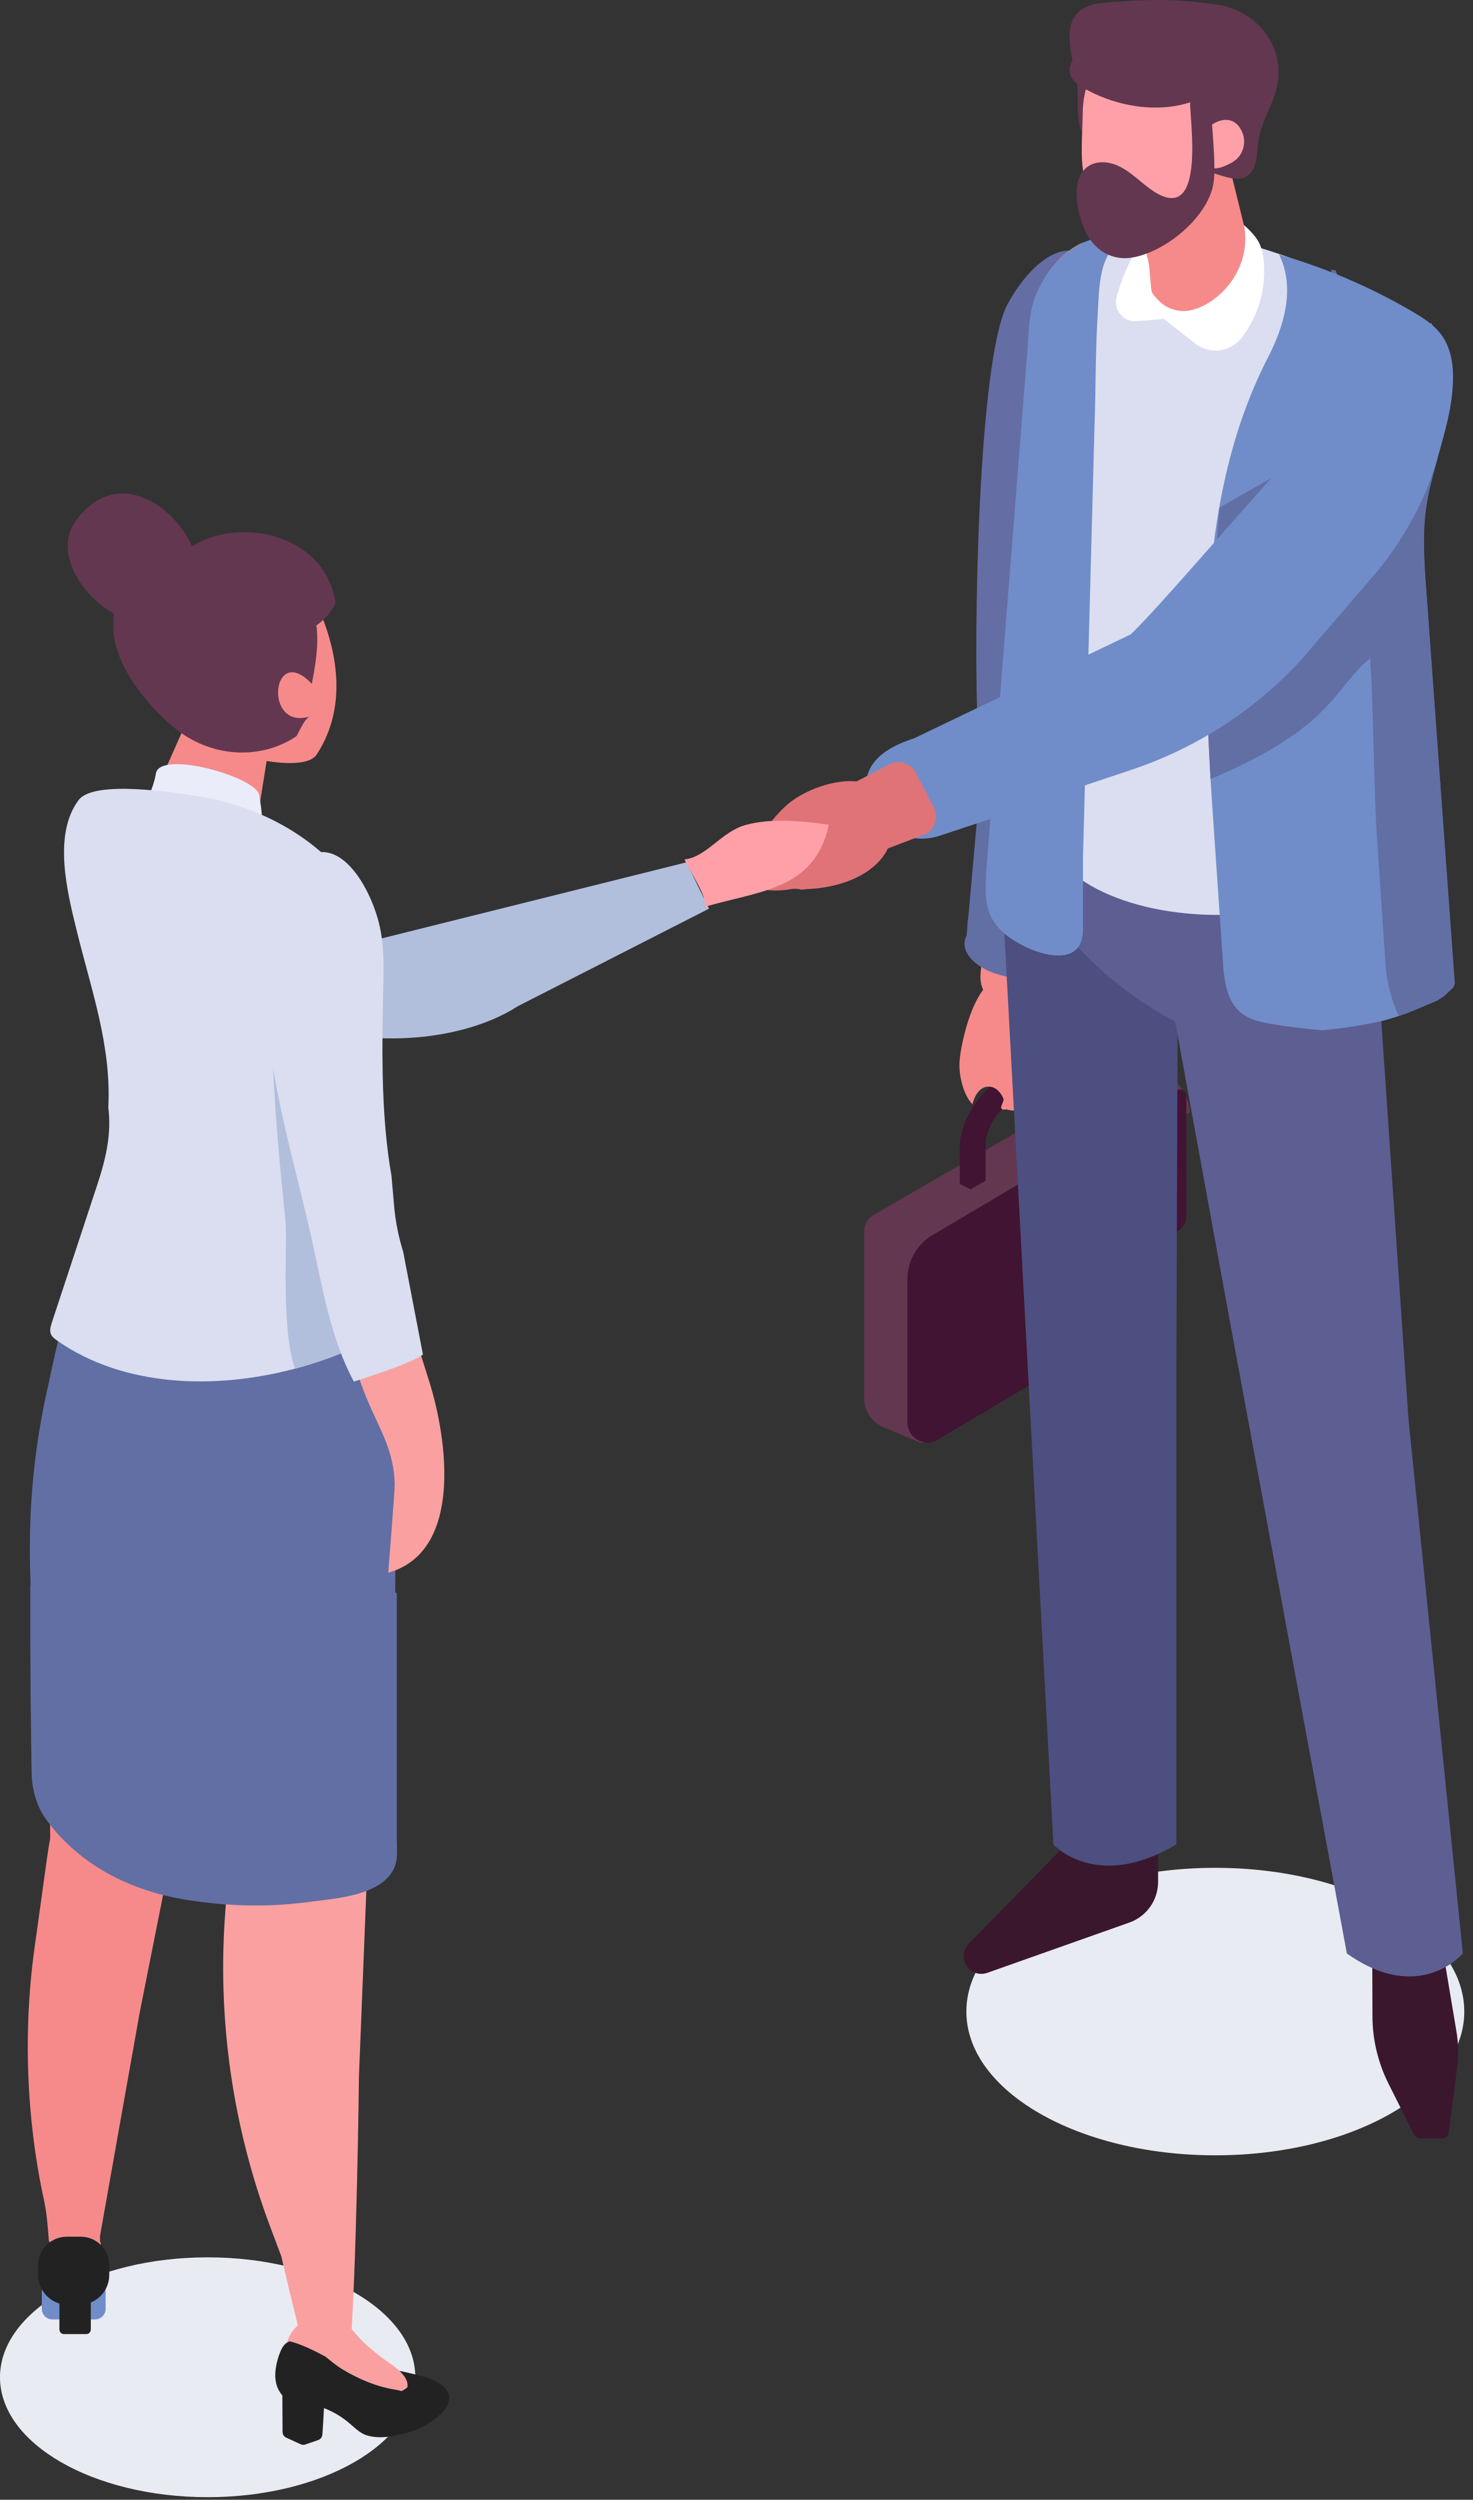 <svg width="89" height="151" viewBox="0 0 89 151" fill="none" xmlns="http://www.w3.org/2000/svg">
<rect x="0" y="0" width="89" height="151" fill="#333333" stroke="none"/>
<g clip-path="url(#clip0_2927_244730)">
<path d="M73.431 130.194C65.123 130.194 58.389 126.307 58.389 121.511C58.389 116.716 65.123 112.828 73.431 112.828C81.738 112.828 88.473 116.716 88.473 121.511C88.473 126.307 81.738 130.194 73.431 130.194Z" fill="#E9EBF2"/>
<path d="M12.546 150.845C5.617 150.845 -0.001 147.602 -0.001 143.601C-0.001 139.601 5.617 136.357 12.546 136.357C19.476 136.357 25.094 139.601 25.094 143.601C25.094 147.602 19.476 150.845 12.546 150.845Z" fill="#E9EBF2"/>
<path d="M71.034 65.33L70.072 64.385C69.709 64.025 69.142 63.95 68.697 64.21L52.785 73.395C52.58 73.516 52.417 73.696 52.323 73.907C52.254 74.055 52.214 74.216 52.214 74.386V84.464C52.214 85.233 52.679 85.927 53.389 86.221L55.72 87.188C58.096 83.996 61.832 82.253 64.277 79.136C67.024 75.632 70 72.084 71.345 67.77C71.437 67.481 71.642 67.298 71.887 67.214C71.845 66.502 71.543 65.829 71.034 65.328V65.33Z" fill="#633750"/>
<path d="M56.219 75.812L70.769 69.362C70.986 68.843 71.181 68.311 71.35 67.77C71.441 67.475 70.86 69.199 71.107 69.115C71.107 68.45 71.629 65.91 71.154 65.443L70.074 64.383C69.71 64.022 69.144 63.947 68.699 64.207L52.787 73.392C52.582 73.513 52.419 73.694 52.325 73.904L54.201 75.513C54.76 75.993 55.546 76.109 56.219 75.81V75.812Z" fill="#633750"/>
<path d="M71.158 74.371C71.479 74.186 71.68 73.842 71.68 73.469V66.195C71.68 65.901 71.361 65.718 71.106 65.864L56.376 74.591C55.416 75.145 54.828 76.166 54.828 77.274V85.924C54.828 86.856 55.837 87.438 56.643 86.973L70.181 78.933C70.584 78.7 70.913 78.129 70.913 77.664V74.796C70.913 74.621 71.007 74.458 71.158 74.371Z" fill="#401432"/>
<path d="M64.966 78.557L63.124 79.62C62.974 79.707 62.852 79.638 62.852 79.462V78.226C62.852 78.053 62.974 77.84 63.124 77.754L64.966 76.691C65.117 76.604 65.238 76.673 65.238 76.849V78.085C65.238 78.258 65.117 78.471 64.966 78.557Z" fill="#616FA4"/>
<path d="M65.25 65.854C65.25 64.897 65.198 64.311 64.543 64.217C64.123 63.787 63.05 63.742 62.278 64.188L60.308 65.325C59.029 66.061 57.989 67.864 57.989 69.34V71.516L58.644 71.844L59.551 71.32V69.145C59.551 68.247 60.184 67.152 60.961 66.702L62.931 65.565C63.136 65.446 63.331 65.387 63.507 65.377C63.618 65.545 63.685 65.767 63.685 66.049V68.225L64.34 68.554L65.248 68.029V65.854H65.25Z" fill="#401432"/>
<path d="M64.097 64.512L63.706 63.075C63.328 61.688 62.569 60.469 61.503 59.547C59.189 57.542 58.02 62.999 57.972 64.185C57.94 65.014 58.207 66.121 58.754 66.71C58.875 66.2 59.169 65.701 59.644 65.642C60.074 65.587 60.447 65.928 60.615 66.339C60.769 66.519 60.118 67.125 60.833 67.014C62.039 67.451 63.676 65.711 64.104 64.828C64.119 64.799 64.134 64.774 64.148 64.747C64.134 64.668 64.119 64.588 64.099 64.512H64.097Z" fill="#F68A8B"/>
<path d="M67.947 39.892C68.073 35.078 68.184 25.018 67.173 19.376C66.896 17.834 66.169 15.161 64.602 15.139C63.452 15.124 61.996 16.308 60.874 18.38C59.116 21.626 58.782 38.382 59.091 44.313C59.237 47.131 61.672 42.847 64.491 42.735L65.166 42.708C66.689 42.649 67.905 41.417 67.945 39.892H67.947Z" fill="#646DA4"/>
<path d="M60.699 41.368L59.245 58.855C59.171 59.757 59.735 60.588 60.598 60.853C61.646 61.174 62.749 60.553 63.021 59.493L67.389 42.525C67.75 40.985 66.784 39.444 65.238 39.103L64.143 38.861C62.474 38.49 60.86 39.667 60.697 41.368H60.699Z" fill="#F68A8B"/>
<path d="M59.879 40.158C59.858 37.901 61.671 36.055 63.928 36.034C66.185 36.013 68.031 37.826 68.052 40.083C68.073 42.34 66.26 44.186 64.003 44.207C61.746 44.228 59.9 42.415 59.879 40.158Z" fill="#616FA4"/>
<path d="M58.485 55.606C58.225 57.228 59.33 58.754 60.952 59.011C62.574 59.27 64.1 58.165 64.357 56.543C64.616 54.921 63.511 53.396 61.889 53.139C60.267 52.882 58.742 53.984 58.485 55.606Z" fill="#616FA4"/>
<path d="M68.004 40.765L64.162 57.784L58.374 56.862L59.934 39.477L68.004 40.765Z" fill="#616FA4"/>
<path d="M58.958 58.182C59.999 59.028 61.858 59.325 63.111 58.845C64.365 58.365 64.535 57.292 63.495 56.447C62.454 55.601 60.594 55.304 59.341 55.784C58.087 56.264 57.917 57.337 58.958 58.182Z" fill="#616FA4"/>
<path d="M42.84 54.889L31.296 60.776C27.687 63.122 21.026 63.485 16.92 61.139L5.675 53.354L5.95 48.933L22.739 56.766L41.473 52.09L42.84 54.889Z" fill="#B1BFDD"/>
<path d="M76.659 15.828C76.347 15.774 76.036 15.72 75.724 15.658C76.04 16.048 76.362 16.436 76.678 16.827C76.683 16.496 76.674 16.162 76.656 15.828H76.659Z" fill="#676BA4"/>
<path d="M80.69 16.325C80.599 16.318 80.505 16.308 80.413 16.3C80.507 16.575 80.594 16.849 80.678 17.128L80.836 16.661C80.787 16.547 80.74 16.436 80.69 16.325Z" fill="#676BA4"/>
<path d="M69.973 109.195V113.679C69.973 114.782 69.278 115.764 68.24 116.132L59.651 119.173C59.275 119.306 58.857 119.22 58.565 118.946C58.128 118.538 58.113 117.848 58.531 117.42L64.027 111.8L64.061 107.501L69.973 109.195Z" fill="#3A172D"/>
<path d="M60.51 46.251V53.107L63.648 111.417C63.648 111.417 66.224 114.295 71.075 111.417V83.393L71.184 53.107L60.513 46.251H60.51Z" fill="#4C4F7F"/>
<path d="M86.928 116.32L87.996 122.691C88.12 123.425 88.135 124.167 88.041 124.887L87.524 128.852C87.482 129.043 87.331 129.171 87.151 129.171H85.813C85.652 129.171 85.497 129.067 85.418 128.907L83.9 125.878C83.267 124.615 82.93 123.218 82.925 121.823L82.898 113.281L86.13 111.523L86.931 116.32H86.928Z" fill="#3A172D"/>
<path d="M82.987 54.758L85.101 85.714L88.387 117.999C88.387 117.999 85.776 121.126 81.378 117.999L74.371 80.152L71.088 62.175L69.134 53.104L82.987 54.755V54.758Z" fill="#5D5E92"/>
<path d="M71.915 62.178L71.282 61.854C67.437 59.881 64.238 56.845 62.065 53.109L66.99 44.861L79.587 49.636L82.848 54.259V61.832L71.915 62.178Z" fill="#5D5E92"/>
<path d="M64.762 18.533C68.253 19.421 71.727 20.355 75.28 20.986C75.898 21.095 76.518 21.199 77.141 21.29C78.538 21.498 79.945 21.656 81.354 21.752C83.085 21.869 85.577 22.249 87.251 21.691C87.281 21.683 87.31 21.673 87.34 21.661C87.337 21.51 87.318 21.364 87.281 21.223C86.885 19.562 84.504 18.346 83.166 17.715C81.681 17.015 80.15 16.363 78.59 15.809C75.552 14.731 72.387 14.019 69.171 13.984C67.415 13.967 66.528 14.207 65.388 14.677C64.278 15.136 63.281 16.284 62.779 17.421C61.981 19.236 63.506 18.215 64.762 18.533Z" fill="#708DC9"/>
<path d="M62.78 17.42C62.879 17.23 63.297 16.567 63.159 16.763C63.292 16.567 63.428 16.375 63.572 16.189C63.589 16.167 63.888 15.801 64.098 15.556C64.219 15.455 64.343 15.358 64.472 15.267C64.59 15.181 65.238 14.661 65.389 14.681C64.823 14.983 64.783 15.017 65.268 14.79C65.379 14.745 65.493 14.698 65.604 14.654C65.945 14.52 66.296 14.424 66.645 14.308C65.582 14.659 66.61 14.32 66.894 14.273C67.71 14.14 68.511 14.132 69.33 14.065C69.367 14.065 69.397 14.065 69.426 14.065C69.493 14.068 69.557 14.07 69.624 14.075C70.002 14.098 70.38 14.132 70.759 14.174C71.565 14.263 72.366 14.394 73.159 14.56C73.515 14.634 73.869 14.716 74.22 14.805C74.467 14.867 75.496 15.203 74.45 14.861C76.111 15.403 77.78 15.917 79.427 16.506C80.564 16.914 81.689 17.351 82.802 17.823C83.222 18.085 83.645 18.348 84.065 18.61C84.925 19.144 85.679 19.522 86.238 19.925C87.395 20.761 87.702 21.703 86.305 24.365C84.013 28.729 83.35 38.725 83.215 43.348C83.148 45.623 83.212 47.922 83.271 50.236C79.679 52.115 75.296 52.145 71.557 50.313L71.006 50.043L65.31 47.249L63.846 46.532C63.092 46.162 62.615 45.417 62.615 44.614V17.759C62.669 17.648 62.724 17.537 62.78 17.425V17.42Z" fill="#E87953"/>
<path d="M63.553 17.025C63.755 16.733 63.973 16.466 64.191 16.236C67.499 12.767 73.076 13.895 77.428 15.391H77.435C78.177 15.648 78.884 15.915 79.537 16.169C80.318 16.476 81.393 16.889 82.417 17.435C84.328 18.454 86.059 19.937 85.369 22.046C83.228 28.566 83.102 40.144 83.213 45.647C83.25 47.341 83.596 47.823 83.772 48.916C83.757 48.953 83.742 48.99 83.727 49.025C84.261 50.674 83.304 52.427 80.854 53.7C76.829 55.789 70.3 55.789 66.275 53.7C64.262 52.657 63.256 51.287 63.256 49.917C62.999 48.73 62.863 47.341 62.863 46.886V22.902C62.863 21.866 62.678 20.921 62.593 19.913C62.512 18.961 62.962 17.885 63.553 17.027V17.025Z" fill="#DADEF0"/>
<path d="M59.612 54.481C59.501 53.755 59.57 52.906 59.651 51.856C59.825 49.648 60 47.44 60.173 45.232C60.401 42.357 60.631 39.477 60.856 36.601C61.083 33.716 61.313 30.828 61.54 27.943C61.716 25.706 61.894 23.466 62.072 21.228C62.151 20.239 62.144 19.344 62.381 18.452C62.472 18.108 62.596 17.769 62.777 17.423C62.876 17.233 63.293 16.573 63.152 16.763C63.288 16.568 63.422 16.377 63.568 16.189C64.272 15.284 65.331 14.585 66.463 14.362C67.168 14.273 67.674 14.209 68.062 14.165C66.324 15.408 66.436 17.151 66.305 19.349C66.223 20.711 66.198 22.642 66.179 23.888C66.166 24.613 66.156 25.038 66.134 25.659L65.434 51.804V56.165C65.434 58.348 63.096 57.794 61.797 57.114C60.329 56.346 59.775 55.547 59.612 54.484V54.481Z" fill="#708DC9"/>
<path d="M72.923 39.632C72.898 42.129 72.995 44.624 73.143 47.057C73.17 47.519 73.2 47.981 73.23 48.439C73.45 51.675 73.675 54.911 73.892 58.143C73.966 59.238 74.115 60.482 74.997 61.191C75.514 61.609 76.184 61.745 76.824 61.854C77.838 62.025 78.854 62.151 79.875 62.235C80.736 62.158 81.591 62.042 82.437 61.891C82.674 61.846 82.909 61.804 83.144 61.752C83.208 61.74 83.364 61.703 83.497 61.673C83.552 61.661 83.594 61.651 83.621 61.641C83.71 61.617 83.799 61.589 83.89 61.565C84.066 61.513 84.241 61.463 84.415 61.406C84.447 61.397 84.474 61.387 84.504 61.374C85.307 61.115 86.049 60.749 86.825 60.44C86.949 60.363 87.072 60.286 87.191 60.202C87.357 60.086 87.544 59.869 87.735 59.708C87.757 59.626 87.769 59.569 87.779 59.535C87.774 59.577 87.757 59.636 87.737 59.705C87.747 59.7 87.752 59.696 87.757 59.691C87.777 59.663 87.794 59.639 87.814 59.619C87.831 59.562 87.853 59.51 87.876 59.453C87.883 59.443 87.886 59.431 87.891 59.421C87.727 57.161 87.559 54.897 87.399 52.637C86.986 46.953 86.575 41.272 86.162 35.587C86.101 34.774 86.044 33.953 86.031 33.14C86.014 32.388 86.031 31.642 86.128 30.902C86.14 30.801 86.155 30.697 86.17 30.598C86.195 30.445 86.219 30.294 86.246 30.143C86.261 30.062 86.279 29.978 86.296 29.894C86.313 29.802 86.333 29.711 86.353 29.622C86.38 29.508 86.407 29.394 86.432 29.278C86.466 29.13 86.504 28.984 86.541 28.835C86.57 28.719 86.603 28.603 86.632 28.484C86.709 28.193 86.79 27.906 86.872 27.617C87.31 26.079 87.762 24.548 87.794 22.931C87.809 22.009 87.668 21.03 87.109 20.254C87.02 20.13 86.924 20.017 86.82 19.905C86.395 19.463 85.866 19.129 85.337 18.82C82.793 17.334 80.08 16.172 77.284 15.376C78.283 17.396 77.581 19.725 76.599 21.621C75.603 23.555 74.849 25.614 74.298 27.745C74.115 28.447 73.954 29.159 73.813 29.879C73.19 33.038 72.945 36.334 72.911 39.625L72.923 39.632Z" fill="#708DC9"/>
<path d="M82.17 25.819L82.188 25.812C82.175 25.144 82.168 25.322 82.17 25.819Z" fill="#616FA4"/>
<path d="M73.681 30.662L82.174 25.816C82.174 26.892 82.213 29.461 82.317 28.049C82.369 27.369 82.515 26.711 82.72 26.073C84.09 26.652 85.477 27.179 86.884 27.619C86.802 27.908 86.721 28.195 86.644 28.487C86.612 28.603 86.58 28.719 86.552 28.838C86.513 28.986 86.478 29.132 86.444 29.28C86.414 29.394 86.387 29.508 86.365 29.624C86.345 29.713 86.325 29.804 86.308 29.896C86.29 29.977 86.273 30.061 86.258 30.145C86.229 30.296 86.204 30.447 86.182 30.6C86.167 30.699 86.152 30.803 86.14 30.904C86.046 31.644 86.026 32.39 86.043 33.142C86.055 33.955 86.115 34.776 86.174 35.59C86.585 41.274 86.995 46.955 87.41 52.639C87.571 54.899 87.739 57.163 87.902 59.423C87.897 59.433 87.895 59.446 87.888 59.455C87.865 59.512 87.843 59.564 87.826 59.621C87.806 59.643 87.789 59.668 87.769 59.693C87.764 59.698 87.759 59.703 87.749 59.708C87.769 59.638 87.786 59.579 87.791 59.537C87.781 59.572 87.769 59.626 87.747 59.71C87.554 59.871 87.368 60.086 87.203 60.205C87.084 60.288 86.96 60.365 86.837 60.442C86.06 60.751 85.319 61.114 84.515 61.376C84.51 61.367 84.508 61.357 84.5 61.347C84.043 60.331 83.781 59.238 83.717 58.306L83.19 50.495C83.017 47.924 82.98 42.406 82.785 39.775C80.604 41.504 80.631 43.909 73.147 47.059C72.996 44.626 72.903 42.132 72.927 39.634L73.686 30.667L73.681 30.662Z" fill="#616FA4"/>
<path d="M75.978 14.498C75.471 13.717 74.546 13.131 74.544 13.128C74.351 13.052 74.163 12.985 73.978 12.923C73.604 12.617 73.164 12.431 72.662 12.431C69.797 12.431 68.15 15.455 67.47 17.93C67.255 18.709 67.866 19.468 68.652 19.401L70.318 19.262L72.205 20.743C73.1 21.445 74.383 21.277 75.063 20.355C75.604 19.621 76.131 18.622 76.309 17.378C76.48 16.184 76.349 15.067 75.98 14.496L75.978 14.498Z" fill="white"/>
<path d="M75.196 13.764C75.184 13.685 73.846 8.266 73.814 8.194L73.468 8.021L72.899 8.545C72.476 8.172 71.606 8.201 71.154 8.59C70.471 9.176 69.856 9.947 69.344 10.755C69.198 12.822 69.398 10.911 69.287 15.468C69.502 15.834 69.485 17.522 69.633 17.718C70.239 18.519 70.669 18.66 71.178 18.761C72.768 19.07 75.641 16.877 75.196 13.764Z" fill="#F68A8B"/>
<path d="M69.933 10.832C67.873 11.007 65.769 9.652 65.24 7.608C65.05 6.866 65.149 6.085 65.102 5.321C65.025 4.052 64.113 2.008 65.015 0.883C65.658 0.082 66.986 0.158 67.905 0.082C69.799 -0.074 71.713 -0.005 73.589 0.29C75.896 0.65 77.661 2.762 77.172 5.165C76.939 6.307 76.222 7.314 76.04 8.463C75.953 9.005 75.985 9.571 75.777 10.08C75.194 11.517 73.614 10.369 72.563 10.298C71.713 10.238 70.805 10.758 69.933 10.832Z" fill="#633750"/>
<path d="M72.613 3.33C72.527 3.301 72.438 3.276 72.351 3.251C70.668 2.786 67.023 2.502 66.022 4.369C65.572 5.207 65.424 6.005 65.416 6.955C65.397 9.296 64.793 12.394 68.025 13.156C71.375 13.944 72.611 10.619 72.611 8.008V3.33H72.613Z" fill="#FFA0A8"/>
<path d="M74.806 3.593C75.126 2.806 74.772 1.862 74.134 1.301C73.496 0.742 72.631 0.509 71.785 0.43C69.911 0.255 62.136 3.402 65.419 5.291C68.959 7.331 73.506 6.802 74.806 3.593Z" fill="#633750"/>
<path d="M72.255 9.139C72.255 9.999 73.141 10.372 73.89 10.071C74.184 9.952 74.481 9.823 74.716 9.611C75.126 9.235 75.282 8.604 75.091 8.08C74.434 6.273 72.255 7.747 72.255 9.141V9.139Z" fill="#FFA0A8"/>
<path d="M65.142 10.941C65.249 10.552 65.454 10.223 65.8 10.013C66.27 9.732 66.873 9.751 67.385 9.944C67.897 10.137 68.337 10.481 68.76 10.829C69.182 11.178 69.603 11.539 70.095 11.779C72.775 13.069 71.902 7.294 71.904 6.171C71.904 5.852 72.189 5.593 72.535 5.593C72.881 5.593 73.165 5.852 73.165 6.171C73.165 7.365 73.531 10.102 73.296 11.207C72.871 13.21 70.401 15.215 68.421 15.556C67.185 15.769 66.119 15.111 65.595 14.001C65.254 13.282 64.873 11.925 65.14 10.941H65.142Z" fill="#633750"/>
<path d="M17.27 38.683L16.995 40.411L16.117 45.922L15.962 46.901L15.662 48.777H15.643L15.383 50.412C15.383 50.412 15.116 50.476 14.612 50.503C14.152 50.528 13.499 50.523 12.666 50.414C10.928 50.187 8.982 48.965 8.98 48.706C8.972 48.441 9.529 47.517 9.529 47.517L13.296 39.049C14.827 38.91 15.633 38.302 17.265 38.68L17.27 38.683Z" fill="#F68A8B"/>
<path d="M11.085 42.48C10.309 40.626 10.942 38.013 12.074 36.46C13.498 34.51 16.579 34.366 18.72 35.175L18.225 35.904C18.319 35.971 18.406 36.045 18.487 36.127L18.643 35.593C18.643 35.593 22.087 41.086 19.128 45.586C18.579 46.421 16.151 46.018 15.404 45.826C13.815 45.413 11.958 44.231 11.191 42.72C11.152 42.641 11.115 42.562 11.08 42.48H11.085Z" fill="#F68A8B"/>
<path d="M18.317 35.728C19.528 37.392 19.204 39.412 18.841 41.311C16.411 38.727 15.882 44.186 18.742 43.269C18.458 43.361 18.22 43.897 17.919 44.468C17.662 44.644 17.387 44.795 17.1 44.926C14.93 45.915 12.376 45.484 10.539 43.966C10.074 43.583 9.634 43.163 9.228 42.723C8.01 41.395 7.127 39.882 6.914 38.594C5.908 32.472 15.266 31.545 18.314 35.731L18.317 35.728Z" fill="#643750"/>
<path d="M12.527 43.479C11.478 42.708 10.652 41.719 9.77 40.792C10.136 38.403 8.722 35.802 10.709 33.731C13.441 30.882 19.657 31.921 20.277 36.448C19.125 38.646 16.868 38.371 16.868 38.371C16.747 38.591 16.638 38.821 16.532 39.054C16.532 39.14 16.529 39.227 16.517 39.313C16.371 40.391 15.123 40.94 14.48 41.687C13.899 42.359 13.303 43.041 12.571 43.511C12.556 43.499 12.544 43.486 12.527 43.477V43.479Z" fill="#643750"/>
<path d="M16.516 38.292C16.516 38.292 16.493 38.287 16.481 38.282C16.446 38.317 16.409 38.347 16.374 38.381C16.419 38.352 16.466 38.322 16.513 38.292H16.516Z" fill="#643750"/>
<path d="M11.506 35.855C9.068 40.589 2.2 34.69 4.593 31.444C8.38 26.314 14.561 34.804 10.739 36.238L11.506 35.855Z" fill="#643750"/>
<path d="M9.418 46.726C9.653 45.284 15.451 46.923 15.653 48.011C15.982 49.764 16.017 51.282 14.331 51.878C12.645 52.474 10.288 51.89 9.082 50.58C7.875 49.27 9.131 48.493 9.418 46.726ZM14.279 51.821C14.306 51.811 14.331 51.801 14.355 51.791C14.331 51.801 14.303 51.811 14.279 51.821C14.227 51.839 14.175 51.856 14.123 51.873C14.175 51.858 14.227 51.841 14.279 51.821Z" fill="#EAEDF9"/>
<path d="M2.116 117.465V117.447C2.307 116.162 2.898 111.677 2.987 111.313C3.016 111.185 3.034 111.054 3.031 110.923L3.024 110.07C3.019 109.256 3.167 109.924 3.16 109.111C3.09 99.28 2.655 91.549 7.246 82.565C7.894 81.291 9.103 79.875 10.421 80.362C11.123 80.621 11.541 81.353 11.855 82.05C14.399 87.737 12.557 92.87 11.956 98.613C11.575 102.274 11.365 106.008 10.804 109.645C10.799 109.692 10.792 109.736 10.784 109.781L9.65 115.489L9.575 115.868L8.881 119.356L8.426 121.65L7.152 128.815L6.052 135.011C6.032 135.127 6.037 135.253 6.045 135.384C6.104 135.503 6.107 135.627 6.05 135.745C6.045 135.802 6.035 135.857 6.02 135.906C5.99 135.913 5.961 135.916 5.929 135.926C5.919 135.931 5.909 135.931 5.899 135.936C5.835 135.993 5.756 136.049 5.659 136.096C5.081 136.388 4.136 136.388 3.56 136.096C3.286 135.958 3.147 135.78 3.135 135.597C3.076 135.523 3.016 135.446 2.954 135.372C2.888 134.539 2.833 133.708 2.655 132.89C2.366 131.552 2.151 130.252 2 128.996C1.409 124.13 1.745 120.006 2.116 117.462V117.465Z" fill="#F68A8B"/>
<path d="M3.164 140.107H5.745C6.096 140.107 6.383 139.82 6.383 139.466V136.247C6.383 135.894 6.098 135.607 5.745 135.607H3.164C2.813 135.607 2.526 135.894 2.526 136.247V139.466C2.526 139.82 2.81 140.107 3.164 140.107Z" fill="#708DC9"/>
<path d="M4.035 135.11H4.878C5.83 135.11 6.602 135.881 6.602 136.833V137.417C6.602 138.168 6.142 138.813 5.487 139.085V140.71C5.487 140.866 5.368 140.992 5.222 140.992H3.855C3.709 140.992 3.59 140.866 3.59 140.71V139.147C2.846 138.922 2.305 138.235 2.305 137.419V136.836C2.305 135.884 3.076 135.112 4.028 135.112L4.035 135.11Z" fill="#222222"/>
<path d="M17.864 80.777C17.484 80.686 17.076 80.649 16.643 80.671C16.099 80.701 15.553 80.748 15.024 80.881C12.71 81.469 11.075 83.682 10.46 86.016C9.547 89.472 10.534 92.506 10.991 95.866C11.377 98.702 11.763 101.54 12.148 104.376C12.603 107.718 13.904 111.882 13.629 115.264C13.1 121.806 14.022 128.387 16.329 134.519L16.992 136.279C17.644 139.09 18.225 141.357 18.534 142.65C18.675 143.241 19.19 143.649 19.771 143.667L19.778 143.686V143.667C19.857 143.667 19.941 143.664 20.025 143.649C20.619 143.55 21.071 143.058 21.123 142.453C21.558 137.332 21.689 125.386 21.689 125.386C21.88 120.619 22.07 115.85 22.26 111.083C22.564 103.468 24.114 94.583 22.446 87.097C21.87 84.515 20.492 81.4 17.864 80.775V80.777Z" fill="#FAA0A0"/>
<path d="M24.606 144.218C24.492 144.304 24.378 144.376 24.267 144.435C24.168 144.401 24.064 144.371 23.953 144.356C22.784 144.186 21.688 143.711 20.677 143.11C20.346 142.912 20.007 142.631 19.661 142.349C18.956 141.97 18.138 141.57 17.51 141.427C17.448 141.446 17.396 141.473 17.344 141.506C17.349 141.486 17.352 141.469 17.359 141.449C17.438 141.189 17.572 140.937 17.765 140.7C18.195 140.173 19.238 139.817 19.888 139.921C20.746 140.054 21.087 140.512 21.612 141.113C22.032 141.592 22.529 141.998 23.031 142.386C23.285 142.584 23.762 142.87 24.128 143.212C24.452 143.513 24.69 143.857 24.603 144.218H24.606Z" fill="#FAA0A0"/>
<path d="M16.865 142.26C16.947 142.013 17.041 141.812 17.159 141.667C17.214 141.602 17.276 141.55 17.342 141.508C17.394 141.476 17.448 141.447 17.508 141.429C18.136 141.575 18.957 141.973 19.659 142.351C20.005 142.631 20.344 142.915 20.675 143.113C21.686 143.714 22.781 144.186 23.951 144.359C24.062 144.376 24.163 144.403 24.265 144.438C24.376 144.379 24.49 144.305 24.604 144.221C24.688 143.86 24.453 143.516 24.129 143.214C24.611 143.308 25.088 143.432 25.568 143.555C26.646 143.835 27.776 144.596 26.727 145.711C26.038 146.446 24.984 146.967 23.926 147.096C23.466 147.227 22.962 147.252 22.542 147.195C21.775 147.093 21.538 146.708 20.932 146.233C20.519 145.909 20.059 145.652 19.575 145.464C19.543 146.082 19.506 146.72 19.478 147.064C19.466 147.215 19.367 147.346 19.224 147.395L18.447 147.662C18.356 147.694 18.252 147.689 18.163 147.647L17.295 147.249C17.159 147.187 17.073 147.054 17.073 146.905L17.06 144.698C16.979 144.606 16.91 144.505 16.85 144.396C16.489 143.731 16.635 142.937 16.86 142.257L16.865 142.26Z" fill="#222222"/>
<path d="M23.976 111.029V96.247C23.944 96.222 23.912 96.197 23.88 96.172C23.887 94.484 23.895 92.793 23.887 91.097C23.865 86.238 23.259 80.282 21.407 75.988L20.25 75.345C20.25 75.345 5.016 77.773 4.875 77.795C4.022 77.931 3.095 82.901 2.919 83.66C2.239 86.604 1.863 89.655 1.811 92.716C1.794 93.735 1.811 94.753 1.849 95.772C1.844 95.777 1.839 95.782 1.831 95.784C1.811 100.361 1.873 104.9 1.91 107.093C1.928 108.141 2.237 109.15 2.795 109.921C3.96 111.526 6.462 113.973 11.207 114.752C13.835 115.182 16.112 115.17 17.946 114.972C18.013 114.967 18.077 114.962 18.141 114.952C18.337 114.933 18.525 114.91 18.71 114.881C20.06 114.688 23.818 114.552 23.976 112.166C24.003 111.793 23.976 111.402 23.976 111.029Z" fill="#616FA4"/>
<path d="M3.1 80.636C3.177 80.777 3.316 80.881 3.454 80.98C7.449 83.781 12.968 83.969 17.828 82.674C17.93 82.649 18.031 82.619 18.132 82.592C19.757 82.14 21.299 81.522 22.679 80.78C22.867 80.678 23.065 80.562 23.166 80.384C23.285 80.169 23.233 79.912 23.181 79.677C23.067 79.155 22.951 78.634 22.84 78.115C22.34 75.855 21.913 73.57 21.344 71.33C20.904 69.597 20.194 68.272 20.751 66.43C21.084 65.323 21.658 64.304 22.115 63.243C22.924 61.372 23.386 59.275 22.949 57.282C22.894 57.04 22.828 56.781 22.746 56.516C22.726 56.444 22.701 56.373 22.679 56.303C22.647 56.197 22.607 56.091 22.57 55.987C22.286 55.211 21.913 54.481 21.468 53.811C21.196 53.401 20.896 53.01 20.57 52.639C18.399 50.15 15.146 48.58 11.929 48.088C10.532 47.873 5.679 47.101 4.754 48.325C3.175 50.419 4.075 53.95 4.651 56.279C5.523 59.827 6.735 63.184 6.544 66.888C6.727 68.383 6.468 69.785 5.882 71.553C4.967 74.327 4.052 77.103 3.138 79.875C3.054 80.125 2.974 80.406 3.098 80.641L3.1 80.636Z" fill="#DADEF0"/>
<path d="M17.251 73.793C17.377 75.041 16.964 80.248 17.824 82.671C17.926 82.646 18.027 82.617 18.128 82.589C19.753 82.137 21.296 81.519 22.675 80.777C22.863 80.676 23.061 80.56 23.162 80.382C23.281 80.166 23.229 79.909 23.177 79.674C23.063 79.153 22.947 78.631 22.836 78.112C22.337 75.852 21.909 73.568 21.34 71.328C20.9 69.595 20.191 68.269 20.747 66.428C21.081 65.32 21.654 64.301 22.111 63.241C22.92 61.369 23.382 59.273 22.945 57.28C22.89 57.038 22.823 56.778 22.742 56.513C22.722 56.442 22.697 56.37 22.675 56.301C22.643 56.194 22.604 56.088 22.566 55.984C22.297 55.23 21.928 54.449 21.464 53.809C20.547 52.535 19.263 51.799 17.671 52.854C16.373 53.715 17.098 53.804 16.865 55.401C15.99 61.389 16.657 67.8 17.248 73.795L17.251 73.793Z" fill="#B1BFDD"/>
<path d="M16.769 54.637C15.832 57.564 16.905 62.598 17.291 64.625C17.847 67.55 18.594 70.317 19.343 73.197C20.359 77.106 20.71 81.237 22.357 84.941C23.084 86.573 23.796 87.764 23.848 89.623C23.86 90.086 23.447 95.006 23.464 95.001C27.994 93.715 27.029 86.924 25.932 83.44C25.932 83.438 25.232 81.22 25.232 81.22L24.372 76.065L23.64 73.738L23.358 70.492L22.826 64.348L21.954 54.256C21.862 53.171 20.737 52.377 19.368 52.429C17.971 52.481 17.182 53.356 16.772 54.635L16.769 54.637Z" fill="#FAA0A0"/>
<path d="M21.381 83.454L21.478 83.425C21.606 83.385 21.735 83.341 21.871 83.296C23.243 82.851 24.744 82.335 25.466 81.882L25.555 81.828L24.36 75.61C24.079 74.712 23.893 73.78 23.812 72.838L23.653 71.026C23.34 69.228 23.171 67.283 23.122 64.892C23.09 63.243 23.117 61.574 23.149 60.004L23.157 59.695C23.184 58.486 23.213 57.237 22.961 56.038C22.484 53.757 20.397 49.806 17.863 52.228C15.636 54.357 15.927 58.177 16.1 61.01C16.37 65.466 17.646 69.735 18.654 74.045C19.359 77.061 19.873 80.641 21.334 83.365L21.384 83.459L21.381 83.454Z" fill="#DADEF0"/>
<path d="M48.424 53.745C48.241 53.685 48.031 53.668 47.791 53.71C46.568 53.925 45.519 53.693 44.385 53.258C44.419 53.184 44.454 53.112 44.486 53.05C45.233 51.599 46.318 49.693 47.561 48.61C49.275 47.116 53.676 46.023 53.962 49.46C54.207 52.397 51.233 53.589 48.901 53.698C48.726 53.705 48.57 53.722 48.427 53.745H48.424Z" fill="#E07378"/>
<path d="M55.241 44.594L68.327 38.315C71.746 34.989 83.196 20.832 86.479 19.515C86.479 19.515 89.849 26.168 83.285 34.433L78.548 39.939C75.754 42.945 72.251 45.203 68.359 46.503L63.758 48.038C62.969 48.464 62.146 48.785 61.318 48.98L56.778 50.483C54.865 51.116 52.756 49.977 52.38 47.996C52.13 46.671 52.724 45.393 55.243 44.597L55.241 44.594Z" fill="#708DC9"/>
<path d="M55.339 46.686L56.424 48.777C56.718 49.346 56.515 50.046 55.964 50.367L51.546 52.056L49.276 48.491L53.843 46.117C54.414 45.897 55.059 46.142 55.341 46.686H55.339Z" fill="#E07378"/>
<path d="M42.472 54.812C45.758 53.814 49.236 53.814 50.074 49.821C48.512 49.588 46.608 49.41 45.07 49.828C43.574 50.234 42.724 51.757 41.359 51.917C41.676 52.637 42.988 54.541 42.472 54.812Z" fill="#FFA0A8"/>
</g>
<defs>
<clipPath id="clip0_2927_244730">
<rect width="88.476" height="150.846" fill="white" transform="matrix(-1 0 0 1 88.477 0)"/>
</clipPath>
</defs>
</svg>
